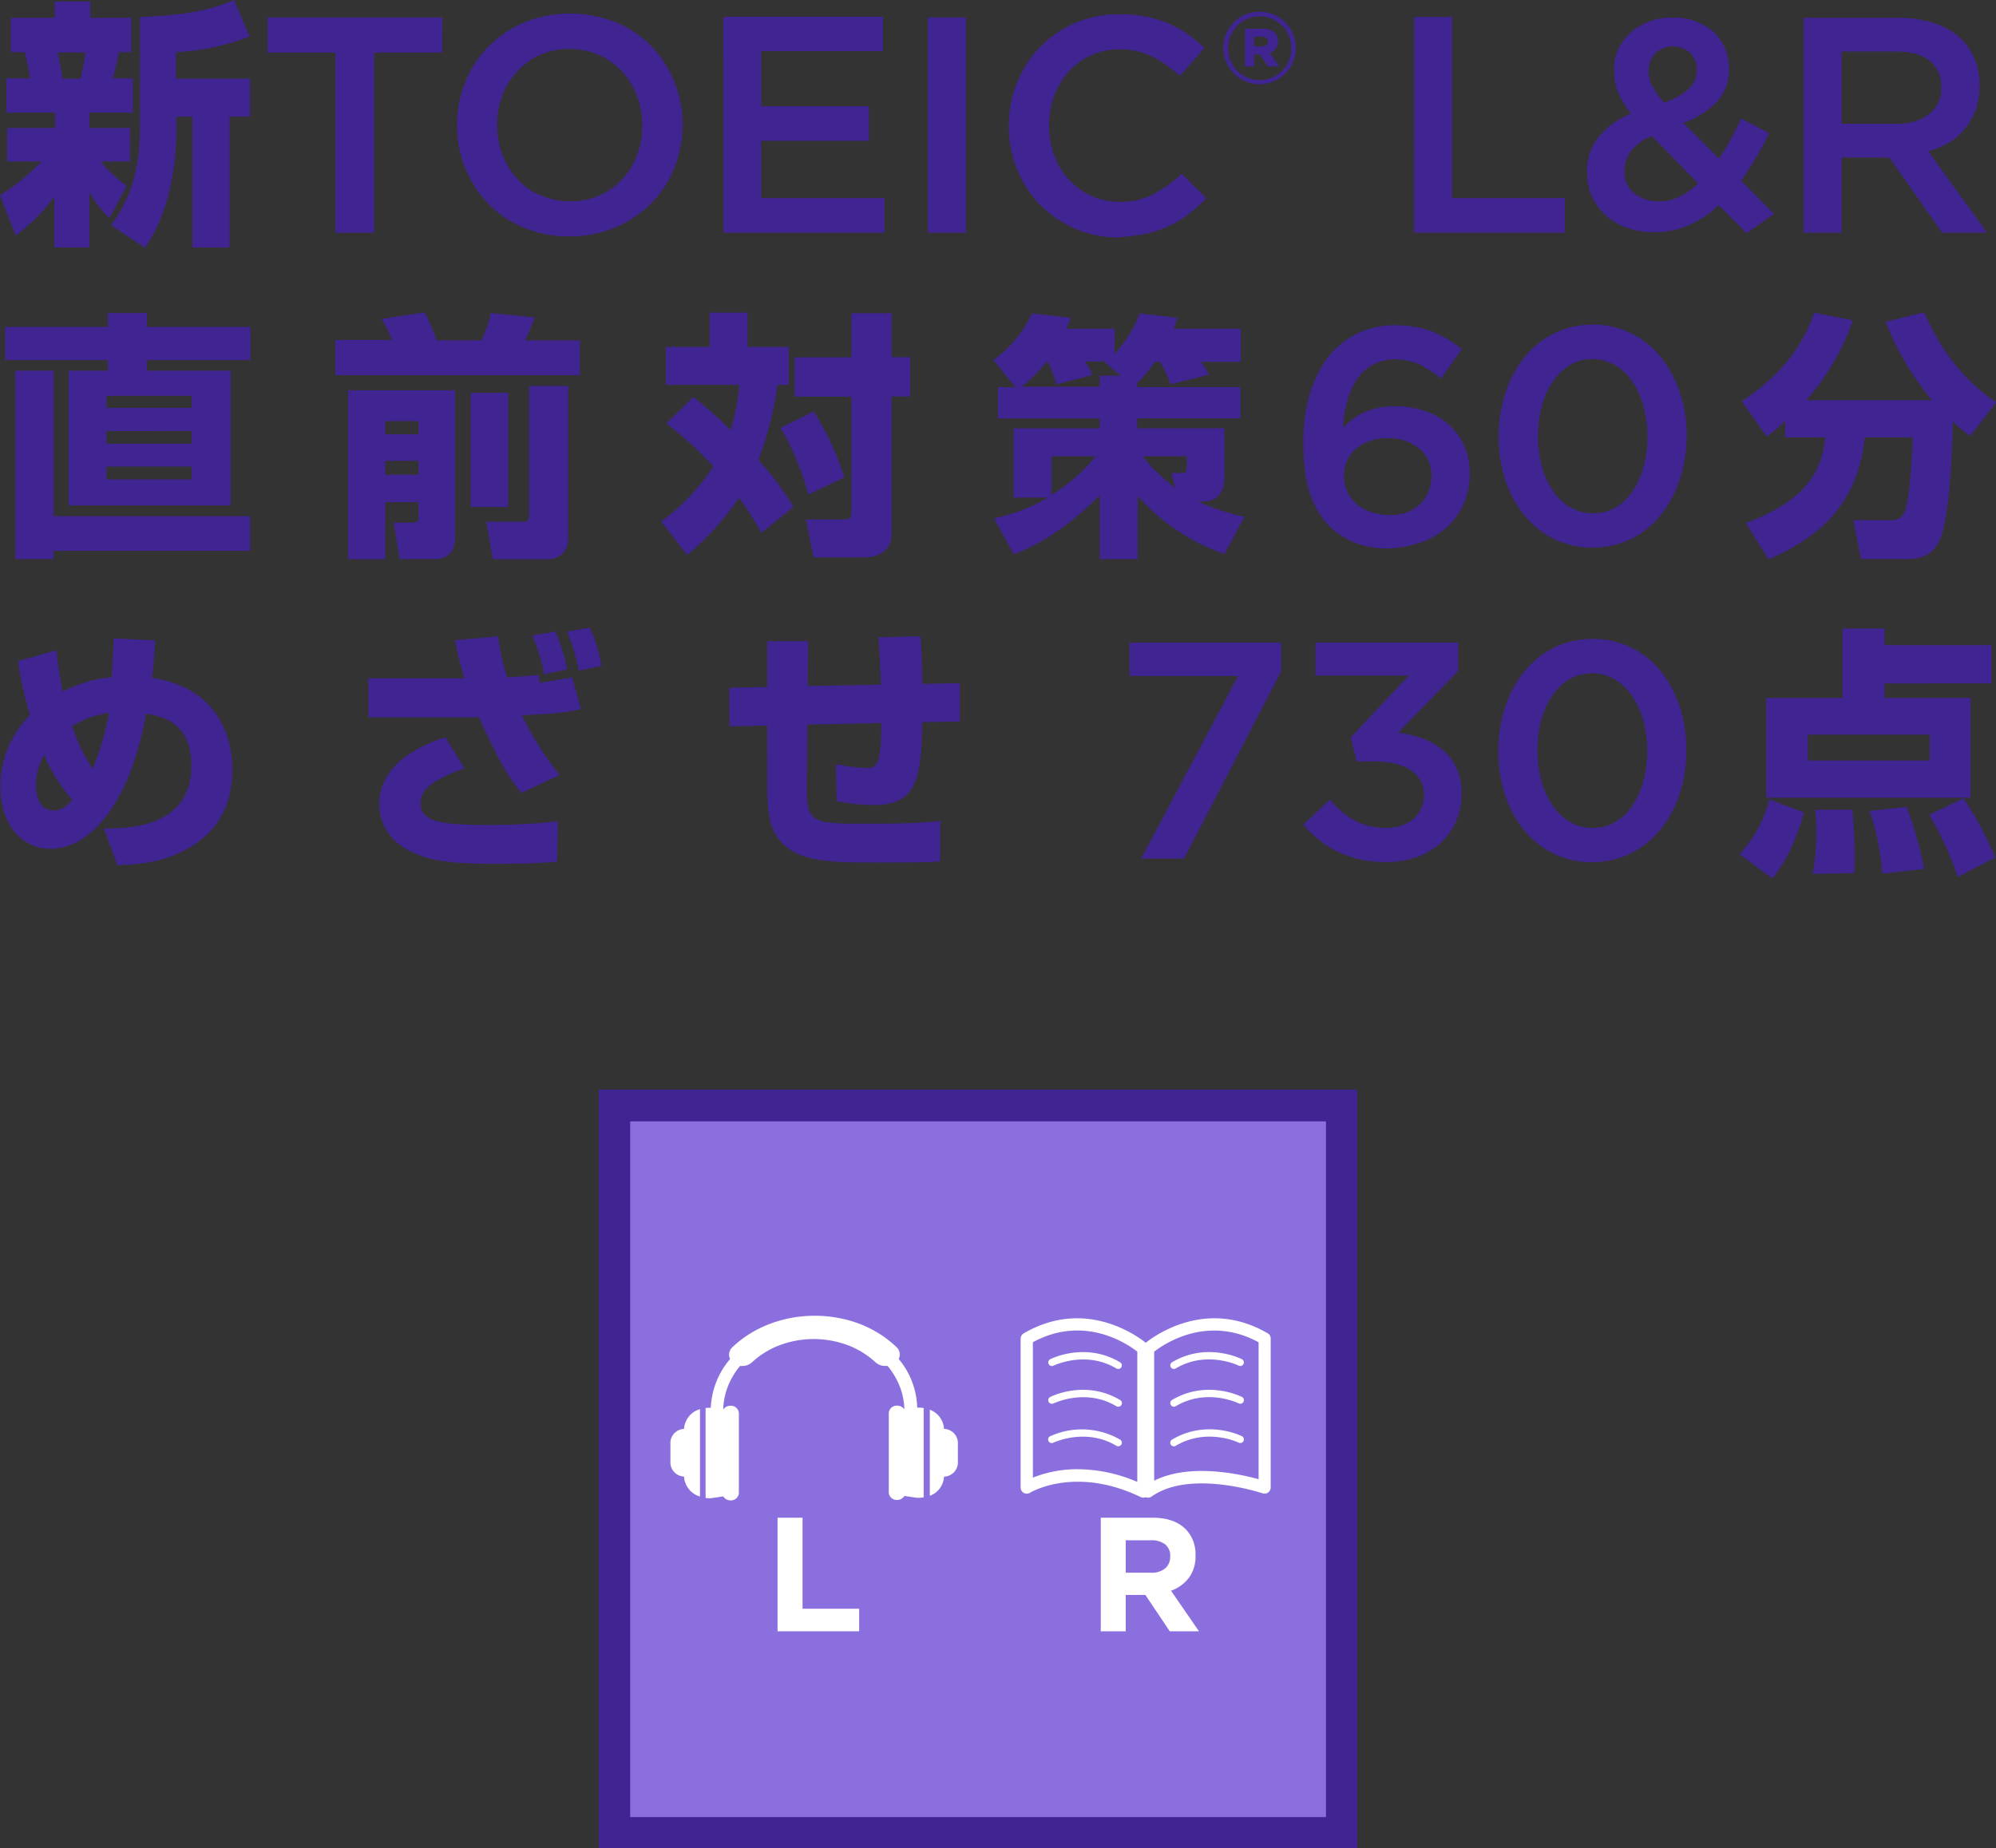 <svg id="レイヤー_1" data-name="レイヤー 1" xmlns="http://www.w3.org/2000/svg" viewBox="0 0 500 463"><rect x="0" y="0" width="500" height="463" fill="#333333" stroke="none"/><defs><style>.cls-1{fill:#3f2492;}.cls-2{fill:#8b6fde;}.cls-3{fill:#fff;}</style></defs><rect class="cls-1" x="150" y="273" width="190" height="190"/><rect class="cls-2" x="157.86" y="280.95" width="174.3" height="174.3"/><path class="cls-3" d="M370.6,335.07c-15.15-8.86-28.08.35-30.59,2.35-2.5-2-15.43-11.21-30.58-2.35a1.52,1.52,0,0,0-.76,1.32v37.27A1.53,1.53,0,0,0,311,375c.11-.07,11.31-6.85,27.75,1.08a1.52,1.52,0,0,0,.66.15,1.63,1.63,0,0,0,.58-.13,1.58,1.58,0,0,0,.6.13,1.56,1.56,0,0,0,.88-.28c9.67-6.88,27.67-.86,27.84-.8a1.54,1.54,0,0,0,2-1.45V336.39A1.49,1.49,0,0,0,370.6,335.07Zm-32.71,37.21A38.08,38.08,0,0,0,323,369.1a29.81,29.81,0,0,0-11.26,2.11V337.28c12.87-7,23.74.46,26.16,2.36Zm30.4-.68a59.41,59.41,0,0,0-9-1.75c-7-.79-12.75-.08-17.17,2.12V339.65c2.43-1.9,13.3-9.35,26.16-2.36V371.6Z" transform="translate(-53 -1)"/><path class="cls-3" d="M315.69,342.75a.9.9,0,0,0,1.21.4c.08,0,8-3.92,15.76.71a.9.9,0,1,0,.92-1.55c-8.64-5.15-17.14-.95-17.5-.77A.91.91,0,0,0,315.69,342.75Z" transform="translate(-53 -1)"/><path class="cls-3" d="M333.59,351.76c-8.64-5.15-17.14-.95-17.5-.77a.92.92,0,0,0-.4,1.22.91.91,0,0,0,1.21.4c.08,0,8-3.92,15.76.71a1,1,0,0,0,.46.12.9.9,0,0,0,.47-1.68Z" transform="translate(-53 -1)"/><path class="cls-3" d="M333.59,361.68a19.23,19.23,0,0,0-17.49-.86.9.9,0,1,0,.8,1.61c.08,0,8-3.82,15.76.8a1,1,0,0,0,.46.12.9.9,0,0,0,.47-1.67Z" transform="translate(-53 -1)"/><path class="cls-3" d="M346.6,342.3a.9.9,0,0,0-.31,1.24.91.91,0,0,0,.77.44.84.84,0,0,0,.46-.13c7.77-4.62,15.68-.74,15.76-.71a.9.9,0,1,0,.81-1.61C363.74,341.36,355.24,337.16,346.6,342.3Z" transform="translate(-53 -1)"/><path class="cls-3" d="M347.07,353.44a.89.89,0,0,0,.46-.13c7.77-4.63,15.67-.75,15.76-.71a.9.9,0,1,0,.81-1.61c-.36-.18-8.86-4.38-17.5.76a.91.91,0,0,0,.47,1.69Z" transform="translate(-53 -1)"/><path class="cls-3" d="M364.09,360.82c-.36-.18-8.85-4.28-17.49.86a.9.9,0,0,0,.46,1.68.84.84,0,0,0,.46-.13c7.76-4.61,15.66-.85,15.77-.79a.9.9,0,0,0,.8-1.62Z" transform="translate(-53 -1)"/><path class="cls-3" d="M350.78,396.35a8.88,8.88,0,0,0,1.69-5.63v-.08a8.81,8.81,0,0,0-2.44-6.5c-1.92-1.93-4.69-2.89-8.29-2.89h-13V409.7H335v-9.1h4.92l6.1,9.1h7.32l-7-10.16A9.67,9.67,0,0,0,350.78,396.35ZM346.13,391a3.74,3.74,0,0,1-1.24,2.93,5.21,5.21,0,0,1-3.56,1.1H335V386.9h6.22a5.73,5.73,0,0,1,3.62,1,3.63,3.63,0,0,1,1.3,3Z" transform="translate(-53 -1)"/><polygon class="cls-3" points="201.04 380.25 194.78 380.25 194.78 408.7 215.22 408.7 215.22 403.05 201.04 403.05 201.04 380.25"/><path class="cls-3" d="M289.48,359a5.44,5.44,0,0,0-3.56-4.81v21.57a5.43,5.43,0,0,0,3.56-4.8,3.57,3.57,0,0,0,3.47-3.31v-5.34A3.56,3.56,0,0,0,289.48,359Z" transform="translate(-53 -1)"/><path class="cls-3" d="M224.35,359a3.55,3.55,0,0,0-3.41,3.3v5.34a3.56,3.56,0,0,0,3.41,3.3,5.53,5.53,0,0,0,4,5V354.05A5.52,5.52,0,0,0,224.35,359Z" transform="translate(-53 -1)"/><path class="cls-3" d="M282.77,353.66v.43a19.78,19.78,0,0,0-4.65-12.61,2.51,2.51,0,0,0-.57-3,27.29,27.29,0,0,0-4.17-3.26,28.06,28.06,0,0,0-4.89-2.48A30,30,0,0,0,263,331.2a31.47,31.47,0,0,0-5.91-.55,31.79,31.79,0,0,0-5.94.55,30.93,30.93,0,0,0-5.5,1.56,28.75,28.75,0,0,0-4.93,2.47,27,27,0,0,0-4.21,3.26,2.51,2.51,0,0,0-.62,3,20.15,20.15,0,0,0-4.86,13v-.78h-.4a8.65,8.65,0,0,0-.88.05v22.55a8.48,8.48,0,0,0,.88.06h.4l3.14-.46a2.13,2.13,0,0,0,1.8,1,2,2,0,0,0,2.12-1.8V355a2,2,0,0,0-2.12-1.8,2.16,2.16,0,0,0-1.8.95,17.14,17.14,0,0,1,1.78-7.19,18.85,18.85,0,0,1,2.44-3.73,3.43,3.43,0,0,0,.56,0h0a3.52,3.52,0,0,0,2.42-.92l.61-.54a21.43,21.43,0,0,1,6.68-3.87,24.35,24.35,0,0,1,16.36,0,21.4,21.4,0,0,1,6.68,3.86l.61.54a3.52,3.52,0,0,0,2.42.92h.26l.35,0a19,19,0,0,1,2.42,3.72,16.81,16.81,0,0,1,1.78,7.18,2.1,2.1,0,0,0-1.79-.95,2,2,0,0,0-2.11,1.8V375a2,2,0,0,0,2.11,1.8,2.14,2.14,0,0,0,1.8-1l3.14.46h.39a7,7,0,0,0,1.3-.12V353.77a8,8,0,0,0-1.3-.11Z" transform="translate(-53 -1)"/><path class="cls-1" d="M500.32,110.57h9.86c-.82,9.4-5.66,16.07-19.82,21.46l5.66,9.13c14.34-6.21,22.47-15.16,24.11-30.59h12c-.18,4.56-.64,15.8-2.1,18.81a3.29,3.29,0,0,1-3.38,1.92h-9.4l1.91,9.77h11.6c5.11,0,6.94-2.1,8.31-5.21,2.37-5.57,3.1-24.2,3.1-29.22a36.62,36.62,0,0,0,4.39,3.56l6.48-8.4c-9.68-6.57-14.79-15.15-18-22.55l-9.68,2.37a69.71,69.71,0,0,0,11.6,19.64h-31.5a59.37,59.37,0,0,0,11.69-20l-9.68-1.92c-2.65,7.4-7.22,15-18.17,22.19l6.3,8.86a45.34,45.34,0,0,0,4.56-3.93v4.11Z" transform="translate(-53 -1)"/><path class="cls-1" d="M461.6,136A22.47,22.47,0,0,0,469,130a28.53,28.53,0,0,0,4.75-8.86,35.34,35.34,0,0,0,1.73-10.86v-.19a31.93,31.93,0,0,0-1.73-10.77A28.53,28.53,0,0,0,469,90.48a21.27,21.27,0,0,0-7.4-5.93A20.88,20.88,0,0,0,452,82.36a21.22,21.22,0,0,0-9.67,2.19,22.36,22.36,0,0,0-7.4,5.93,28.53,28.53,0,0,0-4.75,8.86,35.34,35.34,0,0,0-1.73,10.86v.19a34,34,0,0,0,1.64,10.77,26.78,26.78,0,0,0,4.75,8.86,21.35,21.35,0,0,0,7.39,5.93,20.88,20.88,0,0,0,9.59,2.19A21.91,21.91,0,0,0,461.6,136m-15.25-7.85a13.64,13.64,0,0,1-4.38-4.2,19.64,19.64,0,0,1-2.74-6.12,28.44,28.44,0,0,1-1-7.48v-.19a27.89,27.89,0,0,1,1-7.48A19.64,19.64,0,0,1,442,96.51a14.06,14.06,0,0,1,4.29-4.11,10.64,10.64,0,0,1,5.66-1.46,11.25,11.25,0,0,1,5.66,1.55,12.73,12.73,0,0,1,4.39,4.2,20,20,0,0,1,2.74,6.12,28.89,28.89,0,0,1,1,7.49v.18a28.29,28.29,0,0,1-1,7.48,19.87,19.87,0,0,1-2.74,6.12,14.06,14.06,0,0,1-4.29,4.11,10.68,10.68,0,0,1-5.67,1.46,11,11,0,0,1-5.66-1.55M409,136.87a21.37,21.37,0,0,0,6.39-3.75,16.66,16.66,0,0,0,4.2-5.84,18.26,18.26,0,0,0,1.55-7.4v-.18a16.2,16.2,0,0,0-1.46-7.12,15.63,15.63,0,0,0-4-5.39,17.51,17.51,0,0,0-6-3.29,24.2,24.2,0,0,0-7.4-1.09,20.92,20.92,0,0,0-4.29.45,19.65,19.65,0,0,0-3.47,1.19,12.31,12.31,0,0,0-2.83,1.74c-.82.64-1.55,1.37-2.28,2a26.76,26.76,0,0,1,1.09-6.85A18.87,18.87,0,0,1,393,95.87,11.1,11.1,0,0,1,397,92.31,11.43,11.43,0,0,1,402.34,91a14.77,14.77,0,0,1,6.21,1.28A31.54,31.54,0,0,1,414,95.78l5.11-7.31a28.27,28.27,0,0,0-7.39-4.38,24.9,24.9,0,0,0-9.13-1.55,20.93,20.93,0,0,0-10.05,2.28A20.59,20.59,0,0,0,385.36,91a29.13,29.13,0,0,0-4.38,9.31,42.06,42.06,0,0,0-1.46,11.51V112a56.06,56.06,0,0,0,.45,7.21,30.76,30.76,0,0,0,1.28,5.66,24.48,24.48,0,0,0,2,4.39,25,25,0,0,0,2.74,3.47,19,19,0,0,0,6.39,4.2,22.82,22.82,0,0,0,8.67,1.46,30.31,30.31,0,0,0,7.95-1.55m-12.69-7.58a11.33,11.33,0,0,1-3.56-2,10.8,10.8,0,0,1-2.29-3.11,9,9,0,0,1-.82-3.83v-.18a10,10,0,0,1,.73-3.66,8.13,8.13,0,0,1,2.19-3,10.07,10.07,0,0,1,3.47-2,12,12,0,0,1,4.57-.73,11.62,11.62,0,0,1,8,2.65,8.55,8.55,0,0,1,3,6.76v.18a10.7,10.7,0,0,1-.73,3.83,9,9,0,0,1-2.1,3.11,10.73,10.73,0,0,1-3.38,2.1,14.26,14.26,0,0,1-4.57.73,17.85,17.85,0,0,1-4.56-.82" transform="translate(-53 -1)"/><path class="cls-1" d="M461.6,136A22.47,22.47,0,0,0,469,130a28.53,28.53,0,0,0,4.75-8.86,35.34,35.34,0,0,0,1.73-10.86v-.19a31.93,31.93,0,0,0-1.73-10.77A28.53,28.53,0,0,0,469,90.48a21.27,21.27,0,0,0-7.4-5.93A20.88,20.88,0,0,0,452,82.36a21.22,21.22,0,0,0-9.67,2.19,22.36,22.36,0,0,0-7.4,5.93,28.53,28.53,0,0,0-4.75,8.86,35.34,35.34,0,0,0-1.73,10.86v.19a34,34,0,0,0,1.64,10.77,26.78,26.78,0,0,0,4.75,8.86,21.35,21.35,0,0,0,7.39,5.93,20.88,20.88,0,0,0,9.59,2.19A21.91,21.91,0,0,0,461.6,136Zm-15.25-7.85a13.64,13.64,0,0,1-4.38-4.2,19.64,19.64,0,0,1-2.74-6.12,28.44,28.44,0,0,1-1-7.48v-.19a27.89,27.89,0,0,1,1-7.48A19.64,19.64,0,0,1,442,96.51a14.06,14.06,0,0,1,4.29-4.11,10.64,10.64,0,0,1,5.66-1.46,11.25,11.25,0,0,1,5.66,1.55,12.73,12.73,0,0,1,4.39,4.2,20,20,0,0,1,2.74,6.12,28.89,28.89,0,0,1,1,7.49v.18a28.29,28.29,0,0,1-1,7.48,19.87,19.87,0,0,1-2.74,6.12,14.06,14.06,0,0,1-4.29,4.11,10.68,10.68,0,0,1-5.67,1.46A11,11,0,0,1,446.35,128.1ZM409,136.87a21.37,21.37,0,0,0,6.39-3.75,16.66,16.66,0,0,0,4.2-5.84,18.26,18.26,0,0,0,1.55-7.4v-.18a16.2,16.2,0,0,0-1.46-7.12,15.63,15.63,0,0,0-4-5.39,17.51,17.51,0,0,0-6-3.29,24.2,24.2,0,0,0-7.4-1.09,20.92,20.92,0,0,0-4.29.45,19.65,19.65,0,0,0-3.47,1.19,12.31,12.31,0,0,0-2.83,1.74c-.82.64-1.55,1.37-2.28,2a26.76,26.76,0,0,1,1.09-6.85A18.87,18.87,0,0,1,393,95.87,11.1,11.1,0,0,1,397,92.31,11.43,11.43,0,0,1,402.34,91a14.77,14.77,0,0,1,6.21,1.28A31.54,31.54,0,0,1,414,95.78l5.11-7.31a28.27,28.27,0,0,0-7.39-4.38,24.9,24.9,0,0,0-9.13-1.55,20.93,20.93,0,0,0-10.05,2.28A20.59,20.59,0,0,0,385.36,91a29.13,29.13,0,0,0-4.38,9.31,42.06,42.06,0,0,0-1.46,11.51V112a56.06,56.06,0,0,0,.45,7.21,30.76,30.76,0,0,0,1.28,5.66,24.48,24.48,0,0,0,2,4.39,25,25,0,0,0,2.74,3.47,19,19,0,0,0,6.39,4.2,22.82,22.82,0,0,0,8.67,1.46A30.31,30.31,0,0,0,409,136.87Zm-12.69-7.58a11.33,11.33,0,0,1-3.56-2,10.8,10.8,0,0,1-2.29-3.11,9,9,0,0,1-.82-3.83v-.18a10,10,0,0,1,.73-3.66,8.13,8.13,0,0,1,2.19-3,10.07,10.07,0,0,1,3.47-2,12,12,0,0,1,4.57-.73,11.62,11.62,0,0,1,8,2.65,8.55,8.55,0,0,1,3,6.76v.18a10.7,10.7,0,0,1-.73,3.83,9,9,0,0,1-2.1,3.11,10.73,10.73,0,0,1-3.38,2.1,14.26,14.26,0,0,1-4.57.73A17.85,17.85,0,0,1,396.32,129.29Z" transform="translate(-53 -1)"/><path class="cls-1" d="M347.38,123.17a39.34,39.34,0,0,1-8.13-7.85H350.3v2.28c0,1.46-.19,1.92-1.37,1.92h-2.47Zm-19.91-7.85A43.58,43.58,0,0,1,316.42,125v-9.68Zm1-20.09v2.65H308.94a38.51,38.51,0,0,0,6.2-6.21h.37a37,37,0,0,1,2.1,5.66l9-2.37a12.36,12.36,0,0,0-1.83-3.38h5.3l-.28.27,3.93,3.29h-5.3Zm9.5,1.64a31.23,31.23,0,0,0,4.29-5.2h1.37a28.82,28.82,0,0,1,2.56,5.66l9.59-2.47a18.64,18.64,0,0,0-1.92-3.19h9.95V83.36H347c.37-1.1.55-1.46.91-2.74l-9.4-1.1a31.42,31.42,0,0,1-6.3,10.14v-6.3h-12c.36-1.1.54-1.46,1-2.74l-9.68-1.1a31.06,31.06,0,0,1-9.68,11.69L307.38,98H303v7.85h25.47v2.47H306.93v17.34h8.67a46.39,46.39,0,0,1-13.6,5.21l4.93,9c3.28-1.28,11.41-4.48,21.54-14.79v16H338v-15.8a52,52,0,0,0,21.73,14.52l5-9.32a56.86,56.86,0,0,1-11.59-3.83h1.18c2.65,0,5.39-1.28,5.39-5.94V108.29H337.88v-2.47h25.84V98H337.88v-1.1ZM248.49,108.2c3.56,5.56,6.12,13.33,7,16.7l9-4.29a67.72,67.72,0,0,0-7.67-16.52Zm17.8-28.68v11H252.05v9.86h14.24v28.86c0,1.18,0,1.91-2.19,1.91h-9.22l1.92,9.5h12.78c2.56,0,6.76-1,6.76-6V100.34H281V90.48h-4.65v-11h-10ZM219.91,107.1a88.16,88.16,0,0,1,11.78,10.77,53.28,53.28,0,0,1-13.06,13.79l6.48,8.4a68.52,68.52,0,0,0,13-14.33c3,4.1,4.38,6.75,5.66,8.76l8-6.48A73.68,73.68,0,0,0,243,116.23a86.92,86.92,0,0,0,4.75-18.81h2.83v-9.5H240.27V79.34h-9.49v8.58h-11v9.5h18.44A54.46,54.46,0,0,1,236,108.74a114.51,114.51,0,0,0-9.31-8.31Zm-49,20.91h9.4V99.43h-9.4ZM137.09,95h61.18V86.28h-13.7c.28-.55,1.56-3.47,2.38-5.75l-11-1.1a29.47,29.47,0,0,1-2.37,6.85H162.39a61.69,61.69,0,0,0-3-7L148.6,80.89a47.1,47.1,0,0,1,2.65,5.3H137V95Zm48.4,35.42c0,1.1-.37,1.28-1.19,1.28h-9.5l1.65,9.41h13.88c.82,0,5-.28,5-5.48V97.69h-9.77v32.69Zm-27.67-10.5h-8.31v-3.47h8.31Zm0-10.13h-8.31v-3.29h8.31Zm-17.71,31.32h9.4V126.82h8.31v3.84c0,.54,0,1.27-1.19,1.27h-5l1.46,9.14h9c1.37,0,4.93-.46,4.93-5.48V98.79H140.2v42.28Zm-39.08-20H79.66v-3.2H101ZM66.42,93.86H56.83v47.21h9.59V139h49.22v-8.68H66.42ZM101,103.17H79.66v-3H101Zm0,9H79.66v-3.19H101ZM80,82.9H54.28v8.31H80v2.65H70.17v33.78H110.8V93.86h-21V91.21h25.93V82.9H89.8V79.43H80Z" transform="translate(-53 -1)"/><path class="cls-1" d="M504.88,59.25h9.41V40.44h12l13.24,18.81h11.14L536,38.89a22.58,22.58,0,0,0,5.2-2.19,14.76,14.76,0,0,0,4-3.47,16.79,16.79,0,0,0,2.65-4.66,17.14,17.14,0,0,0,1-5.93v-.18A16.59,16.59,0,0,0,547.7,16a15.87,15.87,0,0,0-3.28-5.11,17,17,0,0,0-6.58-3.93,27.63,27.63,0,0,0-9-1.46h-24V59.25ZM514.29,32V13.87h13.78c3.56,0,6.3.73,8.31,2.29a8.05,8.05,0,0,1,2.92,6.66V23a7.94,7.94,0,0,1-3,6.57A12.54,12.54,0,0,1,528.16,32Zm-23.74,27.4,6.75-4.84-8.22-8.31a64.52,64.52,0,0,0,3.75-5.75c1.19-2,2.28-4,3.29-6.12l-6.94-3.65c-.83,1.82-1.74,3.56-2.65,5.29s-1.92,3.29-2.92,4.75l-8.95-9a21.61,21.61,0,0,0,8.31-5.2,11.53,11.53,0,0,0,3.1-8.4V18a12.85,12.85,0,0,0-1-4.93,11.5,11.5,0,0,0-2.83-4,13,13,0,0,0-4.39-2.65,15.6,15.6,0,0,0-5.66-1A16.42,16.42,0,0,0,466,6.48a14.77,14.77,0,0,0-4.65,2.83,12.71,12.71,0,0,0-3,4.2,11.77,11.77,0,0,0-1,5v.18a15.21,15.21,0,0,0,1,5.39,23.11,23.11,0,0,0,3.29,5.39,20.42,20.42,0,0,0-8.22,5.93,13.46,13.46,0,0,0-2.83,8.68v.18a15,15,0,0,0,1.28,6.12,16.68,16.68,0,0,0,3.56,4.75,17.3,17.3,0,0,0,5.39,3,20.18,20.18,0,0,0,6.76,1,20.59,20.59,0,0,0,8.67-1.82,27.08,27.08,0,0,0,7.3-4.93ZM466.9,22.64A7.23,7.23,0,0,1,466,19V18.8a6.14,6.14,0,0,1,1.65-4.47,6.54,6.54,0,0,1,8.76-.09,5.63,5.63,0,0,1,1.65,4.2v.18a6.23,6.23,0,0,1-2.1,4.75,18.06,18.06,0,0,1-6.12,3.38,22.92,22.92,0,0,1-2.92-4.11m-4.57,26.75a6.77,6.77,0,0,1-2.46-5.48v-.18a8.32,8.32,0,0,1,1.64-4.84,11.56,11.56,0,0,1,5.3-3.83L478.4,46.93a18,18,0,0,1-4.65,3.38,11.38,11.38,0,0,1-5.12,1.18,9.56,9.56,0,0,1-6.3-2.1m-55.06,9.86H445V50.67h-28.3V5.29h-9.41ZM367.1,12.69V10.13H369c1,0,1.64.46,1.64,1.28s-.55,1.28-1.64,1.28Zm-2.28,4.93h2.37v-3h1.46l2,3h2.74L371,14.24a2.89,2.89,0,0,0,2.1-2.92c0-2.1-1.64-3.11-3.83-3.11h-4.38v9.41Zm3.74,3.47a7.9,7.9,0,0,1-7.94-8V13a7.94,7.94,0,1,1,15.88,0v.09a7.91,7.91,0,0,1-7.94,8m0,1a9.06,9.06,0,0,0,9-9V13a9,9,0,0,0-18.08,0v.09a9.12,9.12,0,0,0,9,9M340.07,59.53a26.77,26.77,0,0,0,5.75-1.92,27.45,27.45,0,0,0,4.93-3,43.24,43.24,0,0,0,4.39-3.93L349,44.55a31.75,31.75,0,0,1-7,5.12,17.68,17.68,0,0,1-8.49,1.91,16.83,16.83,0,0,1-7.13-1.46A17,17,0,0,1,320.71,46a17.86,17.86,0,0,1-3.65-6.11,20.45,20.45,0,0,1-1.28-7.4v-.18a21.78,21.78,0,0,1,1.28-7.4,20,20,0,0,1,3.65-6,17,17,0,0,1,5.66-4.11,16.83,16.83,0,0,1,7.13-1.46,18.21,18.21,0,0,1,8.21,1.82A30.21,30.21,0,0,1,348.56,20l6.12-7a37.3,37.3,0,0,0-4.11-3.38,30,30,0,0,0-4.66-2.65,33.31,33.31,0,0,0-5.57-1.73,37.21,37.21,0,0,0-6.75-.64,28,28,0,0,0-11.23,2.19,26.82,26.82,0,0,0-8.77,6,27.58,27.58,0,0,0-5.75,8.86,28.24,28.24,0,0,0-2.1,10.77v.18a28.79,28.79,0,0,0,2.1,10.87,27.43,27.43,0,0,0,5.75,8.85,28.68,28.68,0,0,0,8.68,5.94,27,27,0,0,0,11,2.19c2.47-.27,4.75-.46,6.85-.91m-54.6-.28h9.4V5.38h-9.4Zm-51.22,0h40.26V50.67H243.65V36.24h27V27.66h-27V13.78h30.5V5.2h-39.9ZM207,58A27.6,27.6,0,0,0,216,52a26.28,26.28,0,0,0,5.85-8.86,28.31,28.31,0,0,0,2.1-10.77v-.18a28.33,28.33,0,0,0-2.1-10.78,27.58,27.58,0,0,0-5.75-8.86,26.18,26.18,0,0,0-8.86-5.93,30.84,30.84,0,0,0-22.83,0,27.59,27.59,0,0,0-8.95,6,26.26,26.26,0,0,0-5.84,8.85,28.33,28.33,0,0,0-2.1,10.78v.18a28.28,28.28,0,0,0,2.1,10.77A27.58,27.58,0,0,0,175.35,52,26.21,26.21,0,0,0,184.21,58a28.9,28.9,0,0,0,11.41,2.19A29.27,29.27,0,0,0,207,58m-18.63-8a16.41,16.41,0,0,1-5.75-4.11,18,18,0,0,1-3.75-6.12,20.43,20.43,0,0,1-1.37-7.39v-.18a19.79,19.79,0,0,1,1.37-7.4,18.74,18.74,0,0,1,3.75-6,16.67,16.67,0,0,1,5.75-4.11,17.47,17.47,0,0,1,7.3-1.46,18.1,18.1,0,0,1,7.4,1.56,16.51,16.51,0,0,1,5.75,4.1,18.22,18.22,0,0,1,3.75,6.12,20.53,20.53,0,0,1,1.37,7.4v.18a19.83,19.83,0,0,1-1.37,7.4,18.59,18.59,0,0,1-3.75,6A16.41,16.41,0,0,1,203.11,50a17.33,17.33,0,0,1-7.31,1.46,17.78,17.78,0,0,1-7.39-1.55m-51.32,9.31h9.59V14.15h17.08V5.38H120v8.77h17.07Z" transform="translate(-53 -1)"/><path class="cls-1" d="M504.88,59.25h9.41V40.44h12l13.24,18.81h11.14L536,38.89a22.58,22.58,0,0,0,5.2-2.19,14.76,14.76,0,0,0,4-3.47,16.79,16.79,0,0,0,2.65-4.66,17.14,17.14,0,0,0,1-5.93v-.18A16.59,16.59,0,0,0,547.7,16a15.87,15.87,0,0,0-3.28-5.11,17,17,0,0,0-6.58-3.93,27.63,27.63,0,0,0-9-1.46h-24V59.25ZM514.29,32V13.87h13.78c3.56,0,6.3.73,8.31,2.29a8.05,8.05,0,0,1,2.92,6.66V23a7.94,7.94,0,0,1-3,6.57A12.54,12.54,0,0,1,528.16,32Zm-23.74,27.4,6.75-4.84-8.22-8.31a64.52,64.52,0,0,0,3.75-5.75c1.19-2,2.28-4,3.29-6.12l-6.94-3.65c-.83,1.82-1.74,3.56-2.65,5.29s-1.92,3.29-2.92,4.75l-8.95-9a21.61,21.61,0,0,0,8.31-5.2,11.53,11.53,0,0,0,3.1-8.4V18a12.85,12.85,0,0,0-1-4.93,11.5,11.5,0,0,0-2.83-4,13,13,0,0,0-4.39-2.65,15.6,15.6,0,0,0-5.66-1A16.42,16.42,0,0,0,466,6.48a14.77,14.77,0,0,0-4.65,2.83,12.71,12.71,0,0,0-3,4.2,11.77,11.77,0,0,0-1,5v.18a15.21,15.21,0,0,0,1,5.39,23.11,23.11,0,0,0,3.29,5.39,20.42,20.42,0,0,0-8.22,5.93,13.46,13.46,0,0,0-2.83,8.68v.18a15,15,0,0,0,1.28,6.12,16.68,16.68,0,0,0,3.56,4.75,17.3,17.3,0,0,0,5.39,3,20.18,20.18,0,0,0,6.76,1,20.59,20.59,0,0,0,8.67-1.82,27.08,27.08,0,0,0,7.3-4.93ZM466.9,22.64A7.23,7.23,0,0,1,466,19V18.8a6.14,6.14,0,0,1,1.65-4.47,6.54,6.54,0,0,1,8.76-.09,5.63,5.63,0,0,1,1.65,4.2v.18a6.23,6.23,0,0,1-2.1,4.75,18.06,18.06,0,0,1-6.12,3.38A22.92,22.92,0,0,1,466.9,22.64Zm-4.57,26.75a6.77,6.77,0,0,1-2.46-5.48v-.18a8.32,8.32,0,0,1,1.64-4.84,11.56,11.56,0,0,1,5.3-3.83L478.4,46.93a18,18,0,0,1-4.65,3.38,11.38,11.38,0,0,1-5.12,1.18A9.56,9.56,0,0,1,462.33,49.39Zm-55.06,9.86H445V50.67h-28.3V5.29h-9.41ZM367.1,12.69V10.13H369c1,0,1.64.46,1.64,1.28s-.55,1.28-1.64,1.28Zm-2.28,4.93h2.37v-3h1.46l2,3h2.74L371,14.24a2.89,2.89,0,0,0,2.1-2.92c0-2.1-1.64-3.11-3.83-3.11h-4.38v9.41Zm3.74,3.47a7.9,7.9,0,0,1-7.94-8V13a7.94,7.94,0,1,1,15.88,0v.09A7.91,7.91,0,0,1,368.56,21.09Zm0,1a9.06,9.06,0,0,0,9-9V13a9,9,0,0,0-18.08,0v.09A9.12,9.12,0,0,0,368.56,22.09ZM340.07,59.53a26.77,26.77,0,0,0,5.75-1.92,27.45,27.45,0,0,0,4.93-3,43.24,43.24,0,0,0,4.39-3.93L349,44.55a31.75,31.75,0,0,1-7,5.12,17.68,17.68,0,0,1-8.49,1.91,16.83,16.83,0,0,1-7.13-1.46A17,17,0,0,1,320.71,46a17.86,17.86,0,0,1-3.65-6.11,20.45,20.45,0,0,1-1.28-7.4v-.18a21.78,21.78,0,0,1,1.28-7.4,20,20,0,0,1,3.65-6,17,17,0,0,1,5.66-4.11,16.83,16.83,0,0,1,7.13-1.46,18.21,18.21,0,0,1,8.21,1.82A30.21,30.21,0,0,1,348.56,20l6.12-7a37.3,37.3,0,0,0-4.11-3.38,30,30,0,0,0-4.66-2.65,33.31,33.31,0,0,0-5.57-1.73,37.21,37.21,0,0,0-6.75-.64,28,28,0,0,0-11.23,2.19,26.82,26.82,0,0,0-8.77,6,27.58,27.58,0,0,0-5.75,8.86,28.24,28.24,0,0,0-2.1,10.77v.18a28.79,28.79,0,0,0,2.1,10.87,27.43,27.43,0,0,0,5.75,8.85,28.68,28.68,0,0,0,8.68,5.94,27,27,0,0,0,11,2.19C335.69,60.17,338,60,340.07,59.53Zm-54.6-.28h9.4V5.38h-9.4Zm-51.22,0h40.26V50.67H243.65V36.24h27V27.66h-27V13.78h30.5V5.2h-39.9ZM207,58A27.6,27.6,0,0,0,216,52a26.28,26.28,0,0,0,5.85-8.86,28.31,28.31,0,0,0,2.1-10.77v-.18a28.33,28.33,0,0,0-2.1-10.78,27.58,27.58,0,0,0-5.75-8.86,26.18,26.18,0,0,0-8.86-5.93,30.84,30.84,0,0,0-22.83,0,27.59,27.59,0,0,0-8.95,6,26.26,26.26,0,0,0-5.84,8.85,28.33,28.33,0,0,0-2.1,10.78v.18a28.28,28.28,0,0,0,2.1,10.77A27.58,27.58,0,0,0,175.35,52,26.21,26.21,0,0,0,184.21,58a28.9,28.9,0,0,0,11.41,2.19A29.27,29.27,0,0,0,207,58Zm-18.63-8a16.41,16.41,0,0,1-5.75-4.11,18,18,0,0,1-3.75-6.12,20.43,20.43,0,0,1-1.37-7.39v-.18a19.79,19.79,0,0,1,1.37-7.4,18.74,18.74,0,0,1,3.75-6,16.67,16.67,0,0,1,5.75-4.11,17.47,17.47,0,0,1,7.3-1.46,18.1,18.1,0,0,1,7.4,1.56,16.51,16.51,0,0,1,5.75,4.1,18.22,18.22,0,0,1,3.75,6.12,20.53,20.53,0,0,1,1.37,7.4v.18a19.83,19.83,0,0,1-1.37,7.4,18.59,18.59,0,0,1-3.75,6A16.41,16.41,0,0,1,203.11,50a17.33,17.33,0,0,1-7.31,1.46A17.78,17.78,0,0,1,188.41,49.94Zm-51.32,9.31h9.59V14.15h17.08V5.38H120v8.77h17.07Z" transform="translate(-53 -1)"/><path class="cls-1" d="M111.62,1c-5.48,2.28-10.32,3.65-23.56,4.29V32.78c0,12.14-3,18.71-7.21,24.65l8.49,5.66c2.19-3.38,7.85-12.14,7.85-30.31V30.22h4V63h9.31V30.22h5.12v-9.5H97.1V14.06a58.25,58.25,0,0,0,18.45-3.93ZM74.37,14.15a66,66,0,0,1-1.19,6.57H68.7c-.27-1.55-.54-3.19-1.27-6.57ZM56.93,60a44.23,44.23,0,0,0,9.67-9.77V63h8.77V49.21a36.09,36.09,0,0,0,5,6.48l4.39-8.12a35.49,35.49,0,0,1-6.58-6.12h7.4v-8.4H75.37V29.21H86.24V20.63h-5c.83-3,1.1-4.29,1.56-6.57h3.1V5.47H75.64V1.37H66.7v4.1h-11v8.59h3.47C60,17,60.4,19.9,60.58,20.63h-6v8.58H66.79v3.84h-12v8.4h8.58A54.89,54.89,0,0,1,53,49.94Z" transform="translate(-53 -1)"/><path class="cls-1" d="M91.88,161.45c-.32,5.51-.52,7-.84,9.34,17,2.66,20.17,15.31,20.17,23,0,5.38-1.23,15.5-13.49,21-5.45,2.47-10.64,2.79-15.3,3L79,208.53c10.63.26,21.92-2.53,21.92-15.63,0-11.15-7.59-12.45-11.35-13.1C86,200.69,76.38,213.66,65.62,213.66c-7.13,0-12.52-6.1-12.52-15.44a25.36,25.36,0,0,1,7.4-18.09,96.38,96.38,0,0,1-3-13.49l9.66-2.72a83.32,83.32,0,0,0,1.56,10.37A32.65,32.65,0,0,1,81,170.66c.39-7.39.45-8.17.45-9.73ZM64.06,190.12A15.87,15.87,0,0,0,62,197.9c0,1.88.65,6.16,4.47,6.16,1,0,2.4-.2,4.67-2.66A39.91,39.91,0,0,1,64.06,190.12Zm12.13,3.5a64.88,64.88,0,0,0,4.09-14,24,24,0,0,0-9.21,3.31A45.62,45.62,0,0,0,76.19,193.62Z" transform="translate(-53 -1)"/><path class="cls-1" d="M177.83,160.41a45.66,45.66,0,0,0,2.27,10.32c4.67-.33,6-.46,7.79-.65,0,.19.26,1.42.26,2l8.17-1.36,2.2,7.91c-2.33.58-4.8,1.16-14.78,1.55a77,77,0,0,0,9.46,15l-9.59,4.48c-2.14-2.66-5-6.29-10.64-19-.78.06-2,.06-2.46.06H145.28v-9.79h24.06c-1.17-3.76-1.88-7.07-2.4-9.53Zm-8.49,33.08c-9.92,3.5-11,6.48-11,8.69,0,4.73,5.06,5.51,17.32,5.51a159.23,159.23,0,0,0,17.05-.91l-.12,10.12c-5.32.45-10.71.52-16.09.52-12.51,0-17.18-1.17-21.59-3.63A12.72,12.72,0,0,1,148,202.5c0-8.62,7.66-13.94,16.54-16.79Zm20-23.54a47.56,47.56,0,0,0-3-9.73l5.78-1a49.88,49.88,0,0,1,3,9.47Zm8.69-.91a48.14,48.14,0,0,0-3-9.79l5.71-1a36.42,36.42,0,0,1,2.92,9.6Z" transform="translate(-53 -1)"/><path class="cls-1" d="M283.59,160.41c.32,3.64.39,7.72.45,11.94l9.41-.2v9.6l-9.41.19c-.26,13.75-1.16,20.76-12.25,20.76a46.83,46.83,0,0,1-9.21-1l-.2-9.27a51.43,51.43,0,0,0,7.66,1c2.78,0,3.69-1.23,3.69-11.28l-18.48.39-.13,14.27c-.06,10,.26,10.57,14.27,10.57,9.47,0,15-.2,19.13-.72v10.12c-1.69.19-3.83.32-15.18.32-12.12,0-20.94,0-25.35-6-1.43-1.94-2.79-4.21-2.79-13.49V182.79l-9.47.19-.06-9.66,9.53-.2V161.65h10.25l-.13,11.22,18.35-.33c-.33-8-.39-8.88-.65-11.87Z" transform="translate(-53 -1)"/><path class="cls-1" d="M504.91,204.58c-2,6.74-3.83,11.28-7.91,16.53L488.76,215a31.31,31.31,0,0,0,7.46-13.74Zm46.95-32.36H525.08v3.63h21.53v25H495.44v-25h19.13V158.47h10.51v4.15h26.78Zm-46,12.84v6.48h30.54v-6.48ZM517,203.86a111.87,111.87,0,0,1,.59,12.52c0,1.36-.07,2.33-.07,3.37l-10.44.2a56.09,56.09,0,0,0,.91-10.64,33.57,33.57,0,0,0-.33-5.45Zm13.62-.71A92.49,92.49,0,0,1,535,218.71l-10.5,1.17a60.87,60.87,0,0,0-3.18-15.69ZM544.86,201a80.38,80.38,0,0,1,7.91,14.85l-9.34,4.87a84.9,84.9,0,0,0-7.13-15.57Z" transform="translate(-53 -1)"/><path class="cls-1" d="M363.13,170.37H335.94V162h38v7.18L349.61,216.1H338.87Z" transform="translate(-53 -1)"/><path class="cls-1" d="M379.5,207.6l6.65-6.25c3.86,4.55,8.18,7.1,14.21,7.1,5.25,0,9.35-3.24,9.35-8.18v-.16c0-5.33-4.87-8.34-12.44-8.34h-4.4l-1.55-6,14.6-15.52h-23.4V162h35.76v7.11l-15.06,15.45c8.18,1,15.91,5.17,15.91,15.13v.16c0,10-7.65,17.15-18.93,17.15C390.78,217,384.06,213.09,379.5,207.6Z" transform="translate(-53 -1)"/><path class="cls-1" d="M428.32,189.22v-.16c0-15.44,9.43-28,23.64-28s23.48,12.36,23.48,27.81v.15c0,15.45-9.43,28-23.64,28S428.32,204.67,428.32,189.22Zm37.31,0v-.16c0-10.65-5.49-19.38-13.83-19.38s-13.67,8.57-13.67,19.23v.15c0,10.66,5.41,19.39,13.83,19.39S465.63,199.8,465.63,189.22Z" transform="translate(-53 -1)"/></svg>